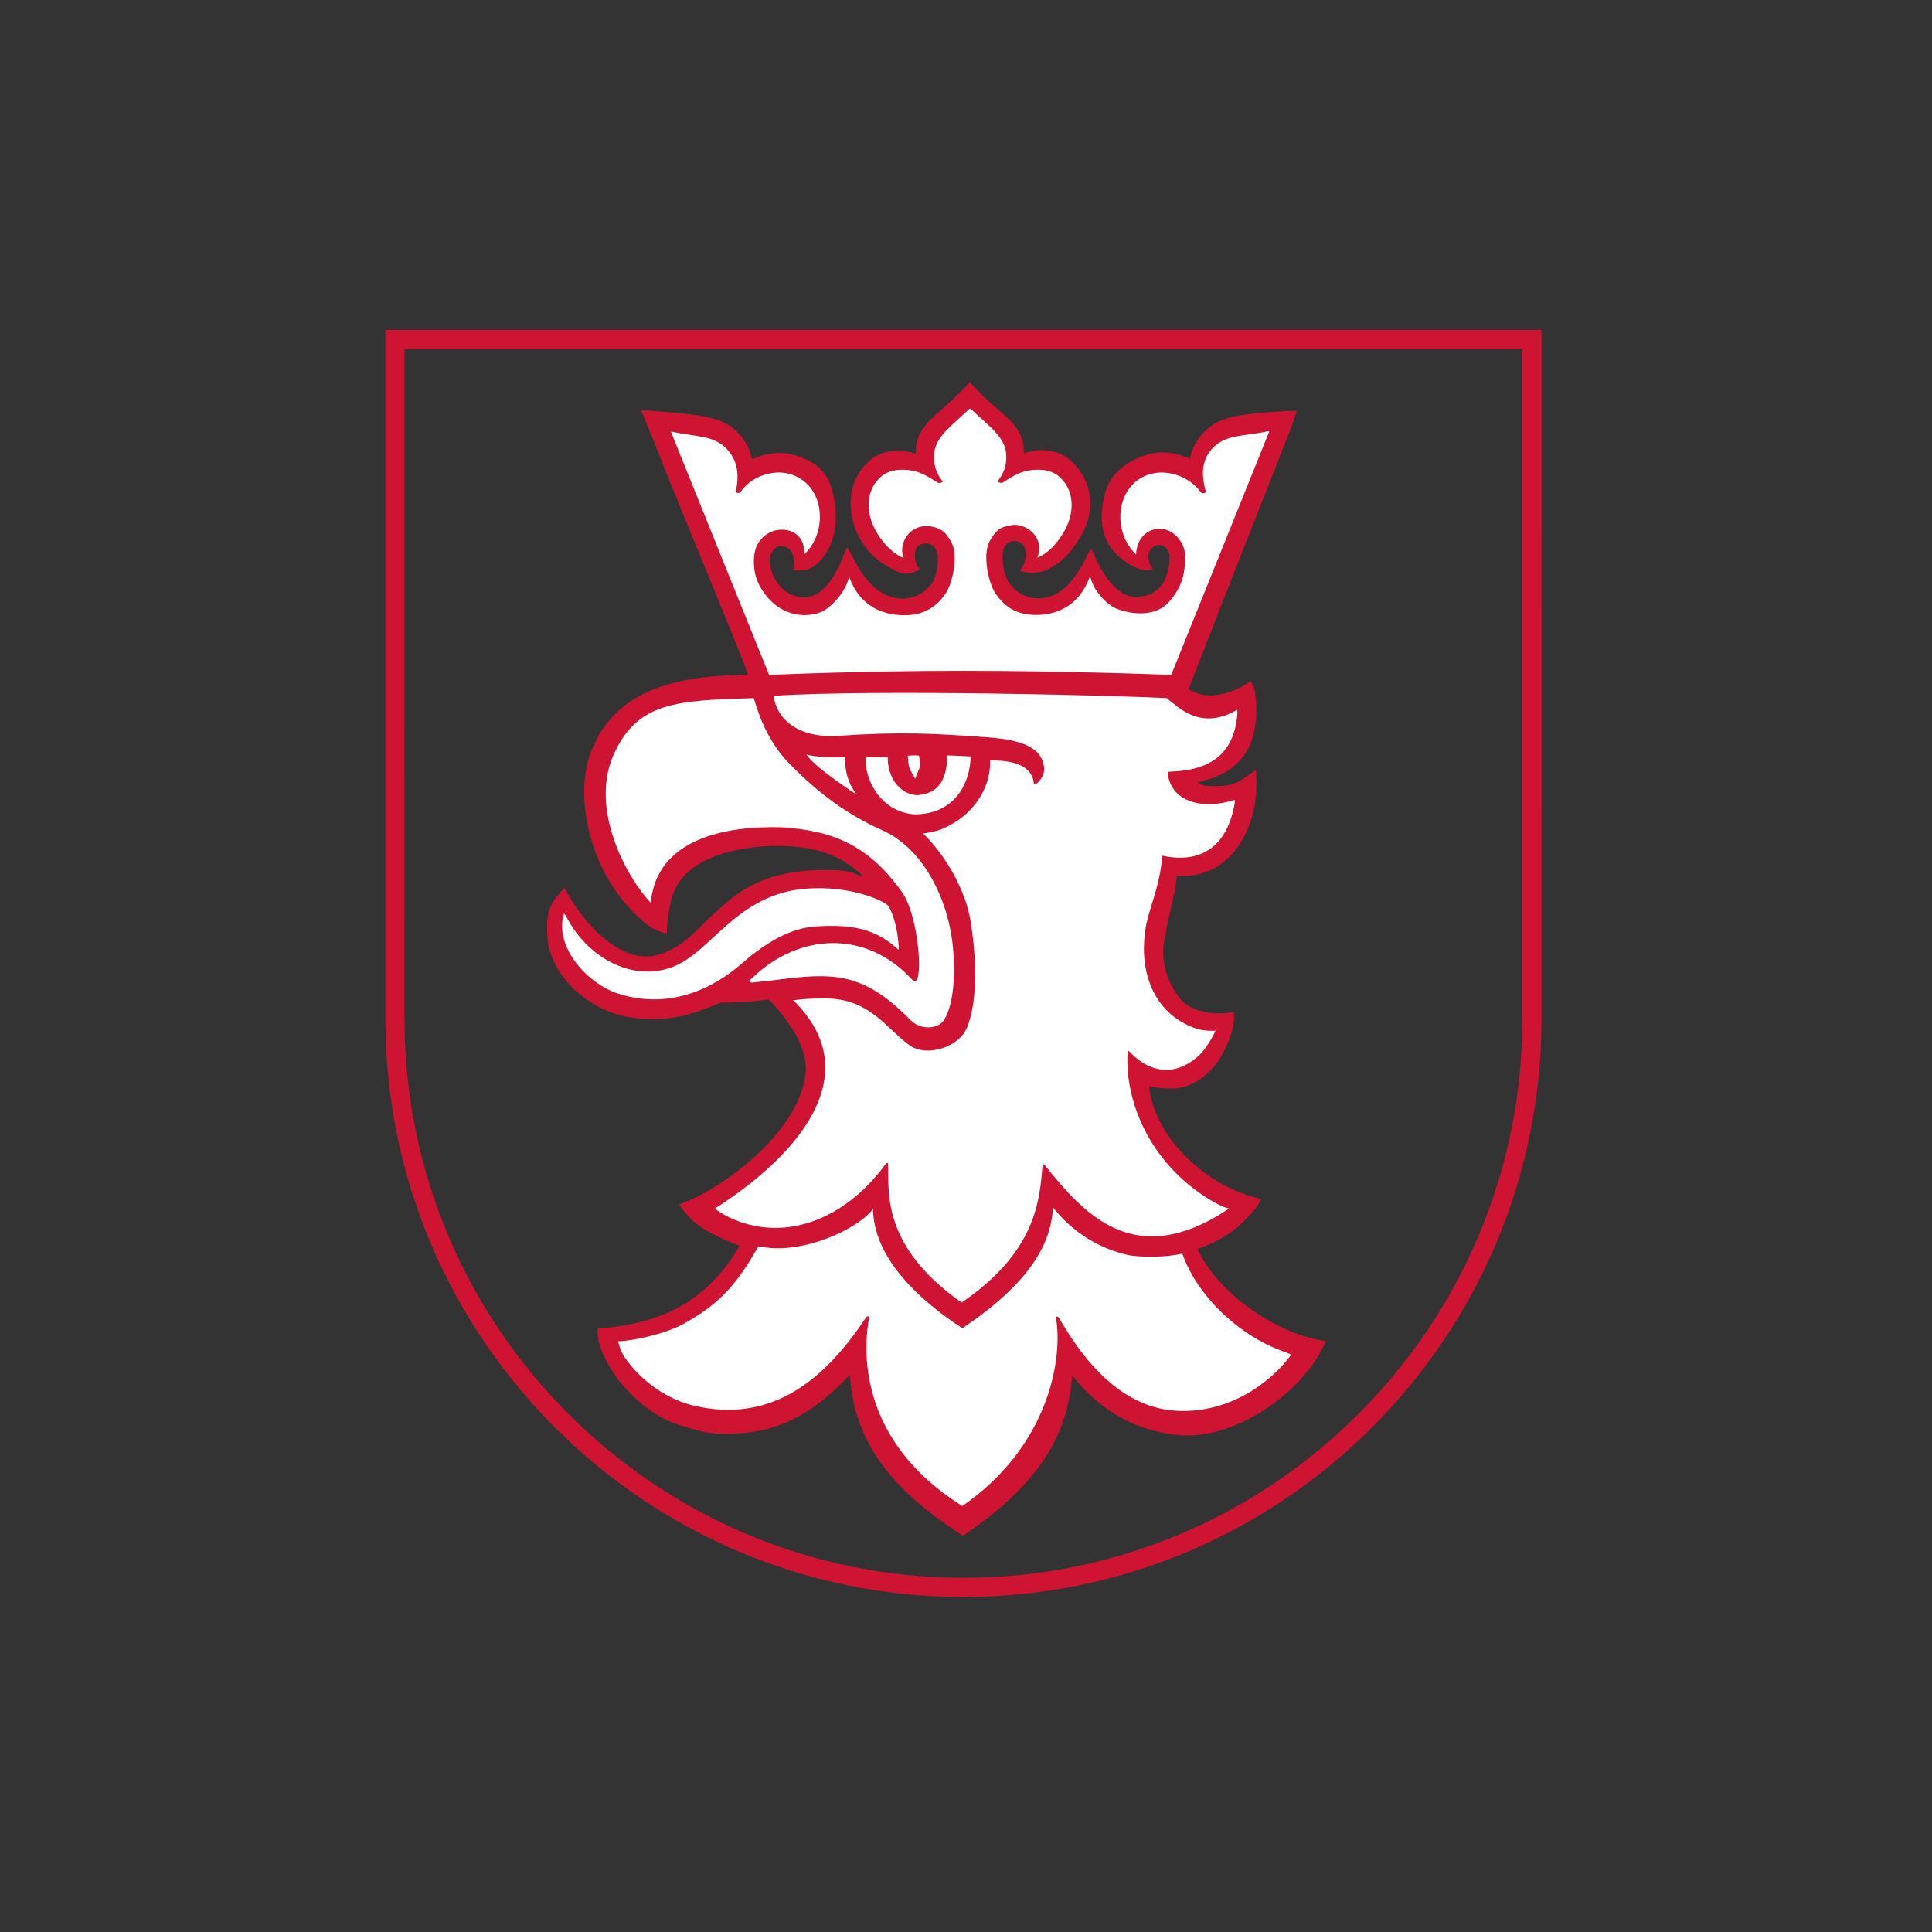 <?xml version="1.0" encoding="UTF-8" standalone="no"?><!DOCTYPE svg PUBLIC "-//W3C//DTD SVG 1.1//EN" "http://www.w3.org/Graphics/SVG/1.1/DTD/svg11.dtd"><svg width="100%" height="100%" viewBox="0 0 188 188" version="1.1" xmlns="http://www.w3.org/2000/svg" xmlns:xlink="http://www.w3.org/1999/xlink" xml:space="preserve" xmlns:serif="http://www.serif.com/" style="fill-rule:evenodd;clip-rule:evenodd;stroke-linejoin:round;stroke-miterlimit:2;"><rect x="0" y="0" width="188" height="188" fill="#333333" stroke="none"/><g><path d="M39.364,33.963l-0.004,65.183c0,29.991 24.399,54.39 54.39,54.39c29.991,0 54.39,-24.399 54.39,-54.39l-0.003,-65.183l-108.773,-0Zm54.386,121.434c-31.016,-0 -56.25,-25.234 -56.25,-56.251l0.004,-67.043l112.493,0l0.003,67.043c0,31.017 -25.234,56.251 -56.25,56.251" style="fill:#ce1432;fill-rule:nonzero;"/><path d="M83.899,85.18c-2.768,-2.587 -5.623,-2.686 -6.873,-2.815c-0.297,-0.03 -1.578,-0.061 -1.896,-0.052c-5.262,0.215 -8.981,1.932 -9.791,5.19c-0.224,0.903 -0.352,1.679 -0.413,2.516l-0.058,0.805c-0,-0 -0.994,-0.121 -1.957,-0.893c-5.816,-4.664 -7.258,-13.118 -5.14,-17.381c2.275,-5.202 7.66,-6.655 13.646,-6.855c0.45,-0.015 0.912,-0.03 1.384,-0.048c-1.858,-4.948 -7.743,-18.83 -9.284,-22.988l-0.961,-2.313l-0.173,-0.411l0.579,0.007c0,0 3.491,0.269 4.23,0.379l0.323,0.048c1.606,0.238 3.263,0.483 4.572,2.049c0.694,0.83 0.965,1.621 1.082,2.287c0.871,-0.41 1.807,-0.631 2.699,-0.631c0.482,0 0.949,0.065 1.386,0.192c1.889,0.548 3.223,1.472 3.738,3.497c0.328,1.282 0.904,4.407 -1.087,6.697c-0.919,1.057 -1.676,1.037 -2.093,1.057c-0.21,0.01 -0.631,-0.077 -0.631,-0.077c-0,-0 0.493,-2.226 -1.155,-2.303c-0.692,-0.033 -1.124,0.825 -1.135,1.31c-0.02,0.927 0.437,1.981 1.096,2.693c0.598,0.645 1.401,0.986 2.322,0.986c1.861,-0.053 2.882,-2.187 3.293,-2.93c0.154,-0.278 0.557,-1.395 0.774,-1.853c0.028,-0.058 0.094,-0.062 0.127,-0.004c0.188,0.337 0.794,1.474 0.954,1.761c0.55,0.986 2.035,3.146 4.328,3.151c1.23,0 2.307,-0.59 2.967,-1.619c0.5,-0.782 0.714,-2.539 0.261,-3.248c-0.121,-0.189 -0.4,-0.507 -0.908,-0.507c-0.475,0.01 -0.969,0.26 -1.048,0.781c-0.184,1.208 0.451,1.72 0.451,1.72c0,-0 -0.406,0.249 -0.725,0.353c-0.3,0.098 -0.873,0.199 -1.594,-0.169c-1.142,-0.582 -2.43,-1.337 -3.359,-2.883c-1.731,-2.881 -1.298,-6.235 0.985,-8.019c0.72,-0.534 1.583,-0.798 2.545,-0.798c0.534,0 1.065,0.083 1.577,0.244c0.057,0.018 0.118,0.04 0.178,0.064c-0.001,-0.131 0,-0.267 0.005,-0.406c0.074,-2.024 1.637,-3.131 2.9,-4.26c0.341,-0.306 0.668,-0.599 0.999,-0.923l1.081,-1.077l0.264,-0.346l0.246,0.312l0.211,0.229l0.895,0.884c0.328,0.321 0.655,0.614 0.973,0.898c1.285,1.151 2.852,2.205 2.929,4.231c0.005,0.139 0.007,0.275 0.003,0.404c0.062,-0.023 0.122,-0.045 0.179,-0.062c0.514,-0.163 1.043,-0.245 1.577,-0.245c0.948,0 1.835,0.271 2.5,0.762c2.329,1.82 2.954,4.862 1.223,7.743c-0.931,1.547 -1.878,2.442 -3.019,3.024c-0.748,0.38 -1.236,0.437 -2.093,0.399c-0.196,-0.008 -0.759,-0.197 -0.759,-0.197c0,0 0.831,-0.899 0.512,-2.126c-0.132,-0.509 -0.567,-0.762 -1.016,-0.772l-0.021,0.001c-0.53,-0 -0.798,0.31 -0.92,0.499c-0.452,0.709 -0.163,2.683 0.336,3.465c0.66,1.029 1.738,1.619 2.959,1.618c2.302,-0.005 3.583,-2.165 4.169,-3.132c0.256,-0.422 0.623,-1.223 0.85,-1.621c0.029,-0.05 0.099,-0.053 0.125,0.004c0.142,0.31 0.651,1.405 0.82,1.706c0.415,0.739 1.659,2.865 3.407,2.916l0.006,0c1.034,0 1.836,-0.341 2.432,-0.987c0.659,-0.711 0.979,-2.124 0.909,-3.047c-0.037,-0.467 -0.341,-0.986 -0.921,-1.026l-0.007,-0c-0.778,-0 -1.12,0.605 -1.129,1.034c-0.014,0.718 0.435,1.346 0.435,1.346l-0.558,0.066c-0.712,-0.013 -1.527,-0.329 -2.592,-1.207c-2.451,-2.022 -1.834,-4.97 -1.506,-6.253c0.516,-2.026 2.302,-3.261 4.19,-3.809c0.441,-0.127 0.906,-0.191 1.386,-0.191c0.891,-0 1.827,0.22 2.699,0.63c0.117,-0.665 0.4,-1.471 1.094,-2.302c1.31,-1.567 2.967,-1.812 4.57,-2.05l0.296,-0.043c0.729,-0.109 2.51,-0.165 3.313,-0.258l1.125,-0.011l-0.588,1.717c-0.053,0.139 -8.823,22.351 -9.939,25.356c0.506,0.364 1.388,0.61 2.032,0.61c1.409,-0 2.783,-0.614 3.456,-1.034l0.568,-0.356l0.282,0.577c0.484,1.939 0.297,4.754 -0.772,6.378c-1.058,1.608 -2.555,2.392 -4.672,2.884c0.424,0.478 1.382,0.366 2.194,0.366c1.425,-0 2.373,-0.821 2.727,-1.068l0.724,-0.502l0.042,0.879c0.228,4.722 -2.477,9.831 -7.759,9.425l0.091,-0.641c-0.111,0.594 -0.051,1.286 -0.298,2.243c-0.131,0.509 -0.752,3.35 -0.87,4.132c-0.562,2.241 0.018,4.416 1.377,6.162c0.678,0.869 1.996,1.493 3.907,1.493c0.265,-0 0.542,-0.021 0.83,-0.062l0.524,-0.074l0.032,0.528c0.067,1.11 -0.875,3.396 -1.692,4.456c-1.013,1.316 -2.44,2.369 -4.188,2.462c0,0 -1.866,0.018 -2.391,-0.268c0.499,4.954 5.173,9.196 9.584,10.657c0.138,0.046 0.873,0.28 1.185,0.337l0.152,0.041c0,0 -0.241,0.442 -0.429,0.729c-0.195,0.3 -1.398,1.615 -1.832,1.957c-0.319,0.26 -1.522,1.327 -3.946,2.152c1.846,4.114 7.279,8.013 11.864,8.869l0.627,0.116l-0.276,0.575c-2.073,4.307 -7.995,8.594 -13.13,8.594c-0.459,0 -0.914,-0.025 -1.362,-0.078c-3.476,-0.439 -6.975,-2.042 -9.872,-5.711c-0.015,-0.019 -0.029,-0.038 -0.044,-0.056c-0.002,0.024 -0.003,0.048 -0.005,0.072c-0.459,6.509 -4.08,11.007 -10.331,15.352l-0.268,0.186l-0.275,-0.177c-6.773,-4.37 -10.33,-8.996 -10.75,-15.426c-0.001,-0.022 -0.002,-0.044 -0.004,-0.066c-0.018,0.019 -0.035,0.038 -0.053,0.058c-4.348,4.625 -8.068,5.792 -12.56,5.69c-1.571,-0.035 -3.272,-0.633 -4.485,-1.032c-4.061,-1.545 -7.354,-6.086 -7.452,-8.825c-0.006,-0.187 0.028,-0.436 0.028,-0.436c0,-0 0.268,0.038 0.579,0.007c4.817,-0.474 9.746,-2.001 13.21,-8.014c-0.91,-0.323 -3.347,-1.34 -4.487,-2.38c-0.427,-0.388 -1.023,-1.088 -1.103,-1.207l-0.293,-0.434c0,0 1.173,-0.454 1.549,-0.639c4.101,-2.014 10.048,-6.805 10.743,-11.953c0.345,-2.554 -1.572,-5.274 -3.515,-7.307c-0.086,-0.089 -0.984,0.096 -1.782,0.142c-0.652,0.028 -1.799,0.105 -2.98,0.125c-2.518,1.073 -4.311,1.596 -6.519,1.596c-2.809,0 -5.018,-0.645 -7.313,-2.545c-1.287,-1.065 -2.797,-3.064 -2.976,-5.234c-0.111,-1.343 -0.169,-2.669 0.71,-3.908c0.205,-0.287 0.916,-1.076 0.916,-1.076l0.308,0.536c2.207,3.879 5.559,6.63 8.388,6.064c2.834,-0.568 4.377,-2.827 5.959,-4.174c1.514,-1.289 4.149,-4.521 11.917,-4.145c1.151,0.056 1.89,0.373 2.265,0.585" style="fill:#ce1432;fill-rule:nonzero;"/><path d="M82.264,73.682c-0.089,1.25 0.22,2.459 1.084,3.635c-0.843,-0.536 -4.189,-2.798 -4.873,-3.894c0.643,0.183 1.895,0.321 3.789,0.259" style="fill:#fff;fill-rule:nonzero;"/><path d="M87.4,92.398c-1.922,-1.774 -4.078,-2.557 -8.197,-2.229c-2.218,0.177 -4.557,1.43 -6.989,3.563c-2.917,2.56 -7.175,4.524 -12.074,2.953c-2.898,-0.929 -6.064,-4.356 -5.342,-7.497c0.024,-0.101 0.051,-0.202 0.083,-0.303c0.065,0.085 0.147,0.158 0.195,0.253c1.931,3.855 6.225,6.447 10.27,4.995c3.836,-1.377 6.243,-7.059 12.942,-7.644c4.605,-0.403 7.932,1.293 8.161,1.678c0.385,0.648 0.921,2.007 1.015,4.202" style="fill:#fff;fill-rule:nonzero;"/><path d="M91.892,99.212c-0.561,0.941 -2.294,1.066 -3.285,0.056c-4.624,-4.712 -7.508,-4.658 -13.321,-3.881c-0.178,0.023 -1.472,0.152 -2.075,0.223c-0.15,0.018 -0.414,-0.078 -0.245,-0.226c0.097,-0.083 0.13,-0.122 0.297,-0.282c4.492,-4.278 10.986,-4.685 15.506,0.236c1.181,1.284 0.741,-6.176 -1.032,-8.575c-3.406,-4.784 -7.053,-5.939 -11.604,-6.258c-5.629,-0.178 -12.252,1.158 -12.807,7.348c-2.297,-2.403 -6.091,-9.187 -3.53,-14.613c2.313,-4.899 5.997,-5.087 13.548,-5.307c0.29,0.868 1.049,3.908 3.482,6.389c2.079,2.121 4.883,4.624 9.01,6.462c4.044,1.801 6.193,6.569 6.765,10.38c0.389,2.592 0.38,6.224 -0.709,8.048" style="fill:#fff;fill-rule:nonzero;"/><path d="M94.421,73.603c-0.493,-0.027 -1.742,-0.074 -2.267,-0.102c0.002,0.012 0.016,0.113 0.017,0.125c-0.039,1.913 -0.625,3.618 -2.962,3.755c-1.822,-0.137 -2.849,-1.912 -2.825,-3.686c-0.596,-0.019 -1.913,-0.053 -2.14,0.012c-0.178,1.877 1.294,5.299 4.75,5.539c4.086,-0 5.434,-3.278 5.451,-5.599c-0,-0.015 0.008,-0.042 -0.024,-0.044" style="fill:#fff;fill-rule:nonzero;"/><path d="M101.448,113.39c-0.274,3.449 -0.65,8.439 -7.878,13.362c-7.884,-5.562 -7.049,-10.809 -7.154,-13.511c-0.003,-0.086 -0.13,-0.109 -0.171,-0.052c-2.712,3.734 -6.168,5.849 -9.676,6.239c-2.632,0.292 -5.138,-0.52 -6.719,-1.608c-0.092,-0.064 -0.194,-0.151 -0.281,-0.218c7.724,-4.932 15.109,-12.938 7.614,-20.275c0.12,-0.005 0.916,-0.102 1.043,-0.109c2.91,-0.155 5.066,-0.307 8.128,2.609c0.531,0.505 1.627,1.54 2.195,1.92c1.704,1.139 4.823,0.154 5.588,-1.846c1.064,-2.78 0.841,-6.949 0.309,-10.262c-0.45,-2.797 -2.195,-6.12 -4.537,-8.452c-0.133,-0.133 -0.071,-0.058 -0.082,-0.079c-0.023,-0.045 0.141,-0.028 0.258,-0.045c1.222,-0.181 1.674,-0.395 2.648,-0.94c1.881,-1.053 3.678,-3.35 3.609,-6.029c-0.001,-0.036 0.001,-0.097 0.021,-0.097c0.915,-0.007 4.085,-0.02 4.246,2.289c0.17,0.212 1.089,-0.691 0.99,-1.585c-0.22,-2.012 -2.246,-2.708 -5.465,-2.949c-5.128,-0.385 -8.555,-0.567 -14.533,-0.151c-3.7,0.258 -6.03,-1.456 -6.313,-3.896c9.969,-0.64 33.613,-0.026 38.249,0.228c1.099,0.879 3.124,3.002 6.39,1.383c0.155,-0.077 0.31,-0.159 0.467,-0.247c0.018,0.104 0.021,0.219 0.012,0.343c-0.289,4.224 -3.008,5.538 -6.362,5.664c-0.14,0.005 -0.279,0.024 -0.418,0.03c0.007,0.147 0.021,0.288 0.046,0.422c0.462,2.416 3.099,3.184 5.897,2.468c0.14,-0.036 0.572,-0.167 0.572,-0.167c-0,-0 0.041,0.136 0.018,0.27c-0.885,5.139 -4.159,5.712 -6.781,5.223c-0.139,-0.026 -0.286,-0.115 -0.295,0.02c-0.18,2.7 -1.213,4.993 -1.517,6.503c-0.914,4.526 0.636,8.822 4.848,10.252c0.782,0.265 1.869,0.196 1.869,0.196c0,-0 -0.765,1.71 -1.788,2.571c-2.461,2.068 -4.764,1.28 -6.402,-0.337c-0.104,-0.104 -0.298,-0.31 -0.321,-0.289c-0.036,0.032 -0.04,0.103 -0.048,0.22c-0.275,4.467 1.966,10.594 7.988,14.275c0.671,0.411 1.461,0.796 1.798,0.833c0.026,0.003 0.06,0.034 0.06,0.034c0,0 -0.03,0.031 -0.047,0.042c-0.146,0.101 -0.907,0.593 -1.01,0.654c-8.458,4.975 -13.115,-0.259 -16.871,-4.945c-0.058,-0.072 -0.187,-0.048 -0.194,0.039" style="fill:#fff;fill-rule:nonzero;"/><path d="M123.413,41.954c-2.302,0.53 -4.187,0.263 -5.494,1.737c-1.129,1.275 -0.953,2.807 -0.574,4.202c0.009,0.035 -0.339,0.239 -0.538,-0.04c-1.002,-1.403 -3.089,-2.212 -4.825,-1.737c-3.433,0.938 -3.843,5.589 -1.427,7.844c0.003,-1.2 0.783,-2.502 2.296,-2.502c1.287,0 2.288,1.159 2.452,2.351c0.07,0.51 -0.02,1.462 -0.12,2.014c-0.163,0.897 -0.772,2.182 -1.724,3.033c-1.085,0.97 -2.969,1.059 -4.725,0.407c-0.907,-0.336 -2.278,-1.627 -2.633,-3.119c-0.007,-0.029 -0.044,-0.029 -0.063,0.002c-0.934,2.531 -2.842,3.666 -5.162,3.693c-1.903,0.021 -3.1,-0.763 -4,-2.088c-0.76,-1.12 -1.236,-3.834 -0.612,-5.025c0.146,-0.311 0.591,-1.01 1.022,-1.268c0.515,-0.309 1.28,-0.382 1.378,-0.385c1.287,-0.029 2.643,1.073 2.452,2.574c-0.023,0.184 -0.131,0.45 -0.178,0.622c1.039,-0.426 1.829,-1.307 2.444,-2.273c1.311,-2.059 1.231,-4.485 -0.532,-5.785c-0.792,-0.531 -1.705,-0.577 -2.725,-0.435c-0.893,0.124 -1.82,0.707 -2.556,1.184c-0.132,0.086 -0.56,-0.039 -0.456,-0.176c0.526,-0.689 0.849,-1.411 0.807,-2.48c-0.072,-1.792 -1.718,-2.845 -3.448,-4.505c-0.015,-0.015 -0.035,-0.023 -0.055,-0.032c-0.005,-0.001 -0.013,-0.002 -0.022,-0.002c-0.009,0 -0.018,0.001 -0.022,0.002c-0.02,0.009 -0.04,0.017 -0.055,0.032c-1.73,1.66 -3.363,2.713 -3.435,4.505c-0.042,1.069 0.296,1.838 0.823,2.528c0.104,0.136 -0.34,0.214 -0.472,0.128c-0.735,-0.477 -1.663,-1.06 -2.555,-1.184c-1.021,-0.142 -1.934,-0.096 -2.726,0.435c-1.763,1.3 -1.843,3.726 -0.532,5.785c0.616,0.966 1.478,1.886 2.517,2.312c-0.047,-0.171 -0.133,-0.39 -0.148,-0.575c-0.094,-1.236 0.859,-2.613 2.483,-2.538c0.612,0.028 1.125,0.238 1.5,0.507c0.284,0.203 0.685,0.803 0.831,1.114c0.624,1.191 0.154,3.841 -0.607,4.961c-0.9,1.325 -2.175,2.111 -4.078,2.09c-2.319,-0.027 -4.324,-1.117 -5.257,-3.648c-0.019,-0.031 -0.056,-0.032 -0.063,-0.002c-0.356,1.492 -1.853,3.025 -2.759,3.361c-1.756,0.652 -3.508,0.08 -4.593,-0.89c-0.952,-0.851 -1.502,-1.837 -1.732,-2.719c-0.188,-0.724 -0.175,-1.548 -0.105,-2.058c0.165,-1.192 1.094,-2.208 2.373,-2.352c1.536,-0.172 2.604,0.882 2.464,2.401c2.417,-2.255 2.007,-6.906 -1.426,-7.844c-1.736,-0.475 -3.753,0.315 -4.743,1.729c-0.16,0.228 -0.489,0.077 -0.482,0.042c0.282,-1.414 0.33,-2.837 -0.8,-4.111c-1.306,-1.475 -3.104,-1.241 -5.406,-1.771c-0.068,-0.016 -0.099,0.02 -0.082,0.063c0.486,1.236 7.913,19.581 9.533,23.619c0.619,-0.052 9.463,-0.412 18.934,-0.412c9.472,-0 19.569,0.36 20.188,0.412c1.619,-4.038 9.046,-22.434 9.531,-23.67c0.018,-0.043 -0.013,-0.079 -0.081,-0.063" style="fill:#fff;fill-rule:nonzero;"/><path d="M88.341,73.535c-0,0 -0.012,0.815 0.216,1.34c0.15,0.346 0.501,0.896 0.501,0.896l0.502,-1.261l-0.128,-0.98c-0,0 -0.195,-0.038 -0.566,-0.027c-0.218,0.007 -0.525,0.032 -0.525,0.032" style="fill:#fff;fill-rule:nonzero;"/><path d="M115.062,122.022c1.394,3.979 5.431,8.004 10.094,9.586c0.165,0.056 0.318,0.139 0.475,0.206c-0.046,0.071 -0.1,0.149 -0.16,0.232c-1.223,1.663 -5.127,5.539 -10.977,5.236c-6.638,-0.345 -10.382,-7.347 -11.452,-9.03c-0.198,-0.31 -0.295,-0.06 -0.275,0.06c0.616,3.627 -0.49,11.841 -8.451,17.754c-0.219,0.162 -0.444,0.323 -0.675,0.482c-0.195,-0.122 -0.388,-0.246 -0.575,-0.37c-10.135,-6.71 -8.878,-15.858 -8.5,-17.926c0.048,-0.26 -0.224,-0.161 -0.298,-0.048c-3.928,5.919 -9.078,10.413 -16.832,8.562c-2.285,-0.545 -4.972,-2.198 -6.704,-4.757c-0.355,-0.525 -0.594,-1.486 -0.594,-1.486c0,0 0.408,-0.016 0.544,-0.032c1.523,-0.178 4.154,-0.729 5.893,-1.701c3.212,-1.795 4.919,-3.503 7.074,-7.248c0.058,-0.101 0.091,-0.174 0.168,-0.262c0.107,0.025 0.277,0.046 0.387,0.065c3.993,0.695 9.128,-1.709 10.662,-3.586c0.017,-0.022 0.055,-0.078 0.077,-0.128c0.009,-0.019 0.024,-0.011 0.023,0.005c-0.002,0.05 -0.007,0.098 -0.007,0.144c0.058,2.473 1.395,6.685 8.682,11.472c7.356,-4.925 8.608,-8.87 8.819,-11.613c0.004,-0.06 -0,-0.105 -0.005,-0.162c0.001,0.008 0.018,-0.023 0.03,0.005c0.025,0.061 0.062,0.11 0.07,0.12c1.077,1.341 3.346,3.607 7.052,4.488c1.251,0.298 4.004,0.259 5.379,-0.094l0.076,0.026Z" style="fill:#fff;fill-rule:nonzero;"/></g></svg>